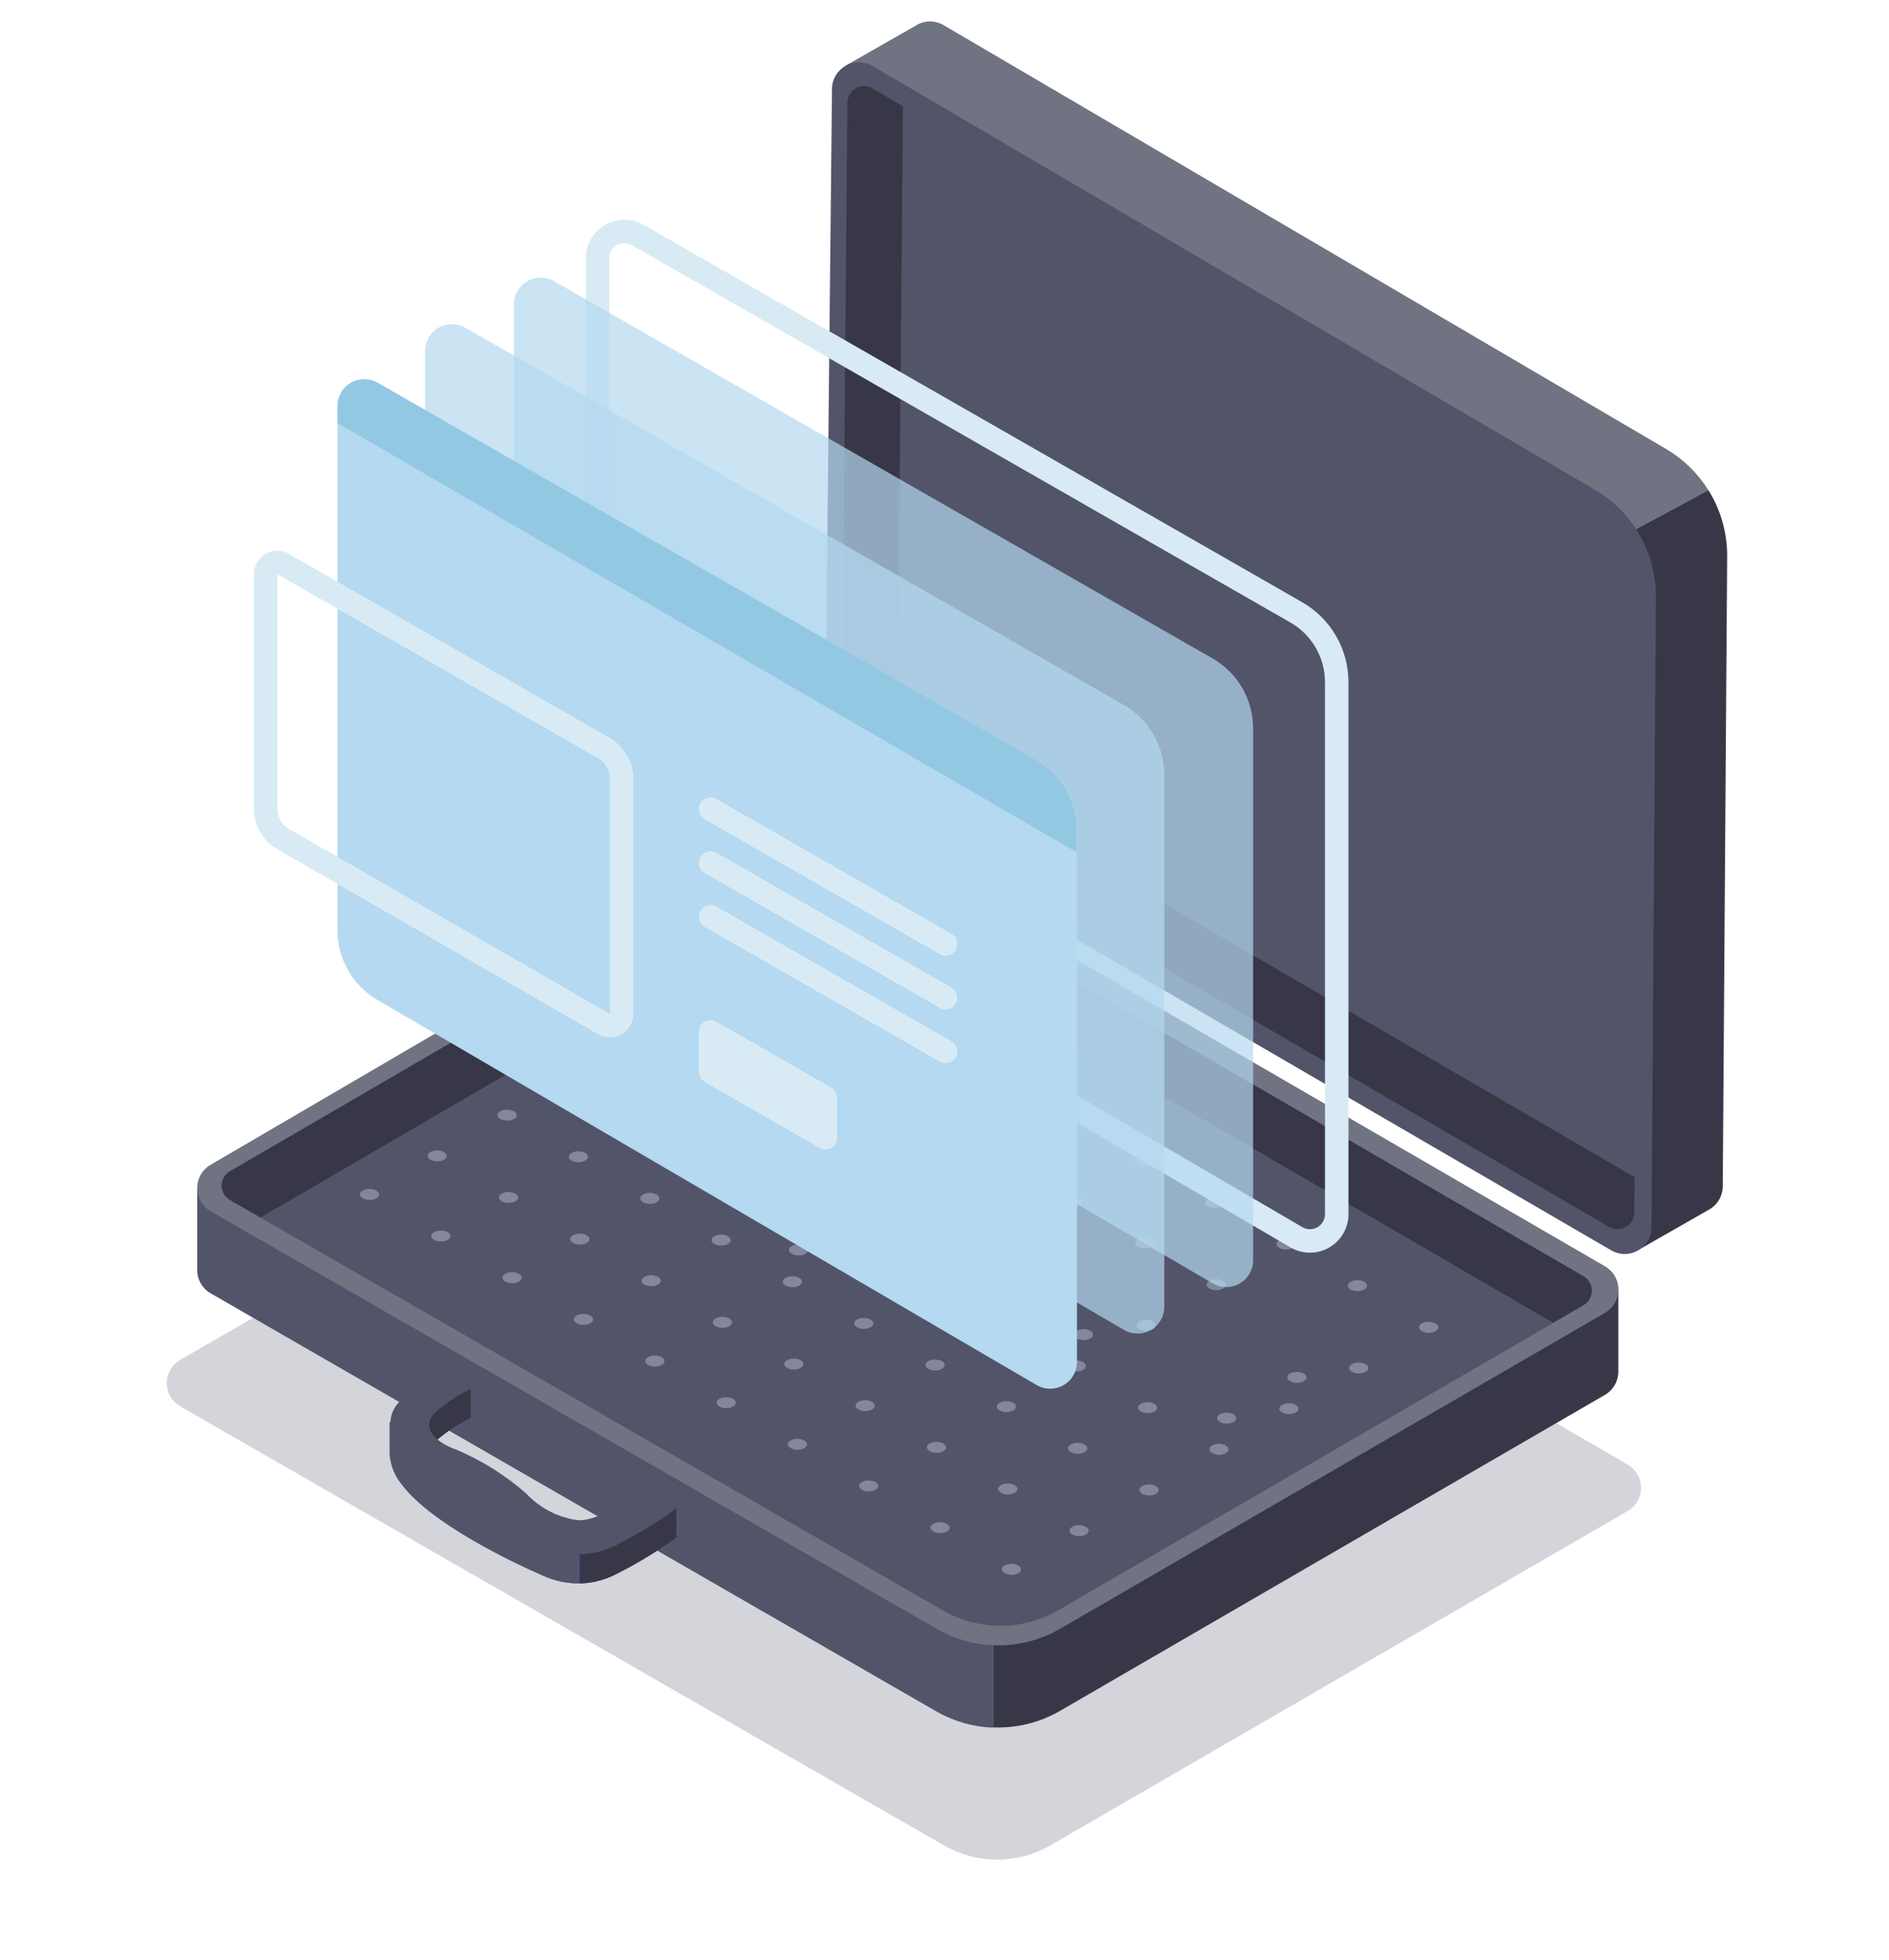 <svg width="161" height="167" viewBox="0 0 161 167" fill="none" xmlns="http://www.w3.org/2000/svg">
<g opacity="0.7" filter="url(#filter0_f_1530_13715)">
<path d="M65.03 87.235L15.361 115.857C15.012 116.057 14.723 116.346 14.522 116.694C14.32 117.042 14.214 117.436 14.214 117.838C14.214 118.24 14.32 118.635 14.522 118.983C14.723 119.331 15.012 119.62 15.361 119.82L80.435 157.214C81.821 158.011 83.392 158.43 84.991 158.43C86.589 158.43 88.16 158.011 89.546 157.214L138.721 128.739C139.068 128.538 139.357 128.25 139.558 127.902C139.758 127.555 139.864 127.161 139.864 126.759C139.864 126.358 139.758 125.964 139.558 125.617C139.357 125.269 139.068 124.981 138.721 124.78L74.172 87.267C72.785 86.46 71.21 86.032 69.605 86.026C68 86.02 66.422 86.437 65.03 87.235Z" fill="#C0C3CC"/>
</g>
<path d="M137.93 109.891V116.968C137.912 117.349 137.799 117.72 137.601 118.047C137.403 118.374 137.127 118.645 136.796 118.837L90.346 145.763C88.615 146.766 86.635 147.254 84.636 147.171V84.629L132.787 110.298L137.93 109.891Z" fill="#383747"/>
<path d="M84.632 84.629V147.194C82.943 147.129 81.295 146.659 79.827 145.822L17.944 110.183C17.577 109.971 17.277 109.66 17.077 109.286C16.876 108.912 16.784 108.49 16.81 108.067V101.21L25.208 100.872L21.189 104.337L64.467 79.061C66.073 78.126 67.898 77.634 69.756 77.634C71.615 77.634 73.44 78.126 75.046 79.061L84.632 84.629Z" fill="#525469"/>
<path d="M17.916 99.258L64.449 72.076C66.055 71.14 67.881 70.647 69.74 70.647C71.599 70.647 73.425 71.14 75.032 72.076L136.801 107.893C137.147 108.094 137.435 108.383 137.635 108.729C137.834 109.076 137.94 109.47 137.94 109.87C137.94 110.271 137.834 110.664 137.635 111.011C137.435 111.358 137.147 111.647 136.801 111.847L90.351 138.773C88.752 139.696 86.939 140.182 85.093 140.182C83.248 140.182 81.435 139.696 79.836 138.773L17.944 103.194C17.6 102.994 17.315 102.708 17.115 102.364C16.916 102.021 16.809 101.631 16.807 101.234C16.804 100.836 16.905 100.445 17.099 100.098C17.294 99.752 17.576 99.462 17.916 99.258Z" fill="#6F7382"/>
<path d="M134.973 111.194L132.362 112.711L74.47 79.107C72.864 78.173 71.028 77.712 69.171 77.777V72.291C71.028 72.226 72.864 72.687 74.47 73.621L134.973 108.739C135.187 108.864 135.365 109.043 135.488 109.259C135.612 109.474 135.677 109.718 135.677 109.966C135.677 110.215 135.612 110.459 135.488 110.674C135.365 110.889 135.187 111.069 134.973 111.194Z" fill="#383747"/>
<path d="M69.171 72.287V77.772C67.547 77.831 65.963 78.289 64.559 79.107L22.213 103.747L19.599 102.243C19.383 102.119 19.204 101.94 19.08 101.724C18.955 101.509 18.89 101.265 18.89 101.016C18.89 100.767 18.955 100.523 19.08 100.307C19.204 100.092 19.383 99.913 19.599 99.788L64.572 73.626C65.972 72.809 67.552 72.349 69.171 72.287Z" fill="#383747"/>
<path d="M74.469 79.107C72.965 78.23 71.255 77.768 69.514 77.768C67.773 77.768 66.063 78.23 64.559 79.107L22.213 103.747L69.171 130.755L80.353 137.201C81.855 138.064 83.558 138.517 85.291 138.513C87.023 138.509 88.725 138.048 90.222 137.178L132.362 112.721L74.469 79.107Z" fill="#525469"/>
<path d="M40.129 120.807C38.998 121.34 37.953 122.04 37.029 122.883C35.887 124.044 37.029 125.324 38.858 125.968C41.046 126.889 43.071 128.156 44.856 129.721C45.997 130.944 47.521 131.74 49.176 131.98C51.004 132.218 55.119 129.383 55.119 129.383L57.688 130.96C56.001 132.19 54.211 133.273 52.339 134.197C51.415 134.646 50.404 134.886 49.376 134.9C48.349 134.913 47.332 134.7 46.396 134.275C43.704 133.118 36.833 129.804 34.36 126.553C33.02 124.793 33.139 123.472 33.523 122.631C33.788 122.087 34.212 121.636 34.739 121.338L37.939 119.468L40.129 120.807Z" fill="#4331E6"/>
<path d="M53.391 128.785L49.413 131.591V134.915C50.414 134.883 51.397 134.647 52.303 134.22C54.174 133.297 55.962 132.214 57.647 130.983V128.51L53.391 128.785Z" fill="#383747"/>
<path d="M49.157 131.975C47.503 131.738 45.979 130.943 44.837 129.722C43.053 128.154 41.026 126.886 38.835 125.969C37.034 125.319 35.887 124.044 37.007 122.878C37.933 122.038 38.979 121.34 40.111 120.807L37.889 119.463L34.689 121.338C34.649 121.363 34.611 121.39 34.575 121.42L33.203 121.146V123.861C33.267 124.853 33.65 125.798 34.296 126.554C36.769 129.799 43.64 133.118 46.332 134.27C47.288 134.698 48.326 134.91 49.372 134.892V131.989C49.3 131.988 49.229 131.983 49.157 131.975Z" fill="#525469"/>
<path d="M40.129 118.334V120.808C39.106 121.292 38.151 121.906 37.286 122.636C37.194 122.714 37.112 122.796 37.03 122.878C36.317 123.61 36.499 124.387 37.185 125.018L36.975 125.315L34.982 121.498L35.274 121.013L36.92 118.271L40.129 118.334Z" fill="#383747"/>
<path d="M40.129 118.335C38.998 118.867 37.953 119.567 37.029 120.41C35.887 121.571 37.029 122.851 38.858 123.496C41.046 124.416 43.071 125.684 44.856 127.249C45.995 128.473 47.52 129.27 49.176 129.507C51.004 129.745 55.119 126.915 55.119 126.915L57.688 128.488C56 129.717 54.21 130.802 52.339 131.729C51.415 132.176 50.403 132.415 49.376 132.427C48.349 132.44 47.332 132.227 46.396 131.802C43.704 130.645 36.833 127.331 34.36 124.081C33.02 122.321 33.139 121 33.523 120.159C33.788 119.614 34.212 119.163 34.739 118.865L37.939 116.995L40.129 118.335Z" fill="#525469"/>
<path d="M147.206 47.418L146.831 101.086C146.827 101.469 146.728 101.844 146.542 102.178C146.356 102.511 146.089 102.793 145.766 102.997L139.613 106.508L137.395 101.845L91.256 72.744L89.725 71.857L145.601 41.749C146.665 43.447 147.222 45.414 147.206 47.418Z" fill="#383747"/>
<path d="M145.601 41.758L89.715 71.866L81.642 67.176C80.036 66.241 78.706 64.897 77.789 63.282C76.871 61.666 76.397 59.836 76.417 57.978L76.933 7.861L75.914 13.068L72.047 5.608L78.017 2.202C78.372 1.97 78.784 1.841 79.208 1.829C79.632 1.818 80.05 1.925 80.417 2.138L142.003 38.252C143.467 39.114 144.701 40.317 145.601 41.758Z" fill="#6F7382"/>
<path d="M70.913 7.55L70.355 61.438C70.336 63.296 70.809 65.126 71.727 66.742C72.645 68.358 73.974 69.701 75.58 70.636L137.322 106.526C137.669 106.728 138.062 106.836 138.463 106.838C138.864 106.84 139.258 106.736 139.607 106.537C139.955 106.339 140.245 106.052 140.447 105.706C140.65 105.359 140.758 104.966 140.76 104.565L141.135 50.878C141.148 49.032 140.675 47.216 139.763 45.611C138.852 44.006 137.534 42.669 135.942 41.735L74.355 5.621C74.011 5.419 73.62 5.311 73.221 5.307C72.822 5.303 72.429 5.403 72.081 5.598C71.733 5.793 71.442 6.076 71.237 6.419C71.032 6.761 70.92 7.151 70.913 7.55Z" fill="#525469"/>
<path d="M139.288 103.313L139.315 100.291L81.441 66.65C79.834 65.717 78.524 64.35 77.66 62.705L72.897 65.429C73.759 67.074 75.07 68.44 76.677 69.37L137.157 104.533C137.373 104.657 137.617 104.722 137.865 104.722C138.113 104.723 138.357 104.658 138.573 104.534C138.788 104.411 138.968 104.233 139.093 104.019C139.219 103.804 139.286 103.561 139.288 103.313Z" fill="#383747"/>
<path d="M72.897 65.429L77.66 62.709C76.908 61.269 76.522 59.666 76.536 58.042L76.961 9.054L74.36 7.528C74.146 7.402 73.902 7.334 73.654 7.332C73.405 7.33 73.161 7.393 72.945 7.516C72.728 7.638 72.548 7.815 72.422 8.029C72.296 8.243 72.228 8.486 72.225 8.734L71.768 60.762C71.754 62.387 72.141 63.99 72.897 65.429Z" fill="#383747"/>
<g opacity="0.5">
<path d="M32.31 101.772C32.312 101.514 31.946 101.303 31.494 101.3C31.043 101.297 30.675 101.504 30.673 101.762C30.672 102.019 31.037 102.23 31.489 102.233C31.941 102.236 32.308 102.029 32.31 101.772Z" fill="#B5B8D2"/>
<path d="M38.082 98.483C38.084 98.226 37.719 98.015 37.267 98.012C36.815 98.009 36.447 98.216 36.446 98.473C36.444 98.731 36.809 98.942 37.261 98.945C37.713 98.947 38.081 98.741 38.082 98.483Z" fill="#B5B8D2"/>
<path d="M44.043 95.015C44.045 94.758 43.68 94.547 43.228 94.544C42.776 94.541 42.408 94.748 42.407 95.005C42.405 95.263 42.77 95.474 43.222 95.476C43.674 95.479 44.042 95.273 44.043 95.015Z" fill="#B5B8D2"/>
<path d="M50 91.547C50.002 91.29 49.636 91.079 49.185 91.076C48.733 91.073 48.365 91.28 48.363 91.537C48.362 91.795 48.727 92.006 49.179 92.008C49.631 92.011 49.998 91.805 50 91.547Z" fill="#B5B8D2"/>
<path d="M55.961 88.088C55.962 87.831 55.597 87.62 55.145 87.617C54.694 87.614 54.326 87.821 54.324 88.078C54.323 88.336 54.688 88.547 55.14 88.55C55.592 88.552 55.959 88.346 55.961 88.088Z" fill="#B5B8D2"/>
<path d="M61.917 84.621C61.919 84.363 61.554 84.152 61.102 84.149C60.65 84.147 60.282 84.353 60.281 84.611C60.279 84.868 60.644 85.079 61.096 85.082C61.548 85.085 61.916 84.878 61.917 84.621Z" fill="#B5B8D2"/>
<path d="M67.874 81.157C67.876 80.9 67.51 80.689 67.058 80.686C66.607 80.683 66.239 80.89 66.237 81.147C66.236 81.405 66.601 81.616 67.053 81.618C67.505 81.621 67.872 81.415 67.874 81.157Z" fill="#B5B8D2"/>
<path d="M38.391 105.318C38.392 105.061 38.027 104.85 37.575 104.847C37.123 104.844 36.755 105.051 36.754 105.308C36.752 105.566 37.117 105.777 37.569 105.779C38.021 105.782 38.389 105.576 38.391 105.318Z" fill="#B5B8D2"/>
<path d="M44.163 102.029C44.164 101.772 43.799 101.561 43.347 101.558C42.896 101.555 42.528 101.762 42.526 102.019C42.525 102.277 42.89 102.488 43.342 102.491C43.794 102.493 44.161 102.287 44.163 102.029Z" fill="#B5B8D2"/>
<path d="M50.119 98.561C50.121 98.304 49.756 98.093 49.304 98.09C48.852 98.088 48.484 98.294 48.483 98.552C48.481 98.809 48.846 99.02 49.298 99.023C49.75 99.026 50.118 98.819 50.119 98.561Z" fill="#B5B8D2"/>
<path d="M56.081 95.103C56.082 94.845 55.717 94.634 55.265 94.632C54.813 94.629 54.446 94.835 54.444 95.093C54.442 95.35 54.807 95.561 55.259 95.564C55.711 95.567 56.079 95.36 56.081 95.103Z" fill="#B5B8D2"/>
<path d="M62.037 91.635C62.038 91.377 61.673 91.166 61.221 91.163C60.77 91.161 60.402 91.367 60.4 91.625C60.399 91.882 60.764 92.093 61.216 92.096C61.668 92.099 62.035 91.892 62.037 91.635Z" fill="#B5B8D2"/>
<path d="M67.993 88.167C67.995 87.909 67.63 87.698 67.178 87.696C66.726 87.693 66.358 87.9 66.357 88.157C66.355 88.415 66.72 88.626 67.172 88.628C67.624 88.631 67.992 88.424 67.993 88.167Z" fill="#B5B8D2"/>
<path d="M73.954 84.708C73.956 84.451 73.591 84.24 73.139 84.237C72.687 84.234 72.32 84.441 72.318 84.698C72.316 84.956 72.681 85.167 73.133 85.169C73.585 85.172 73.953 84.966 73.954 84.708Z" fill="#B5B8D2"/>
<path d="M44.466 108.864C44.468 108.607 44.103 108.396 43.651 108.393C43.199 108.39 42.831 108.597 42.83 108.854C42.828 109.112 43.193 109.323 43.645 109.326C44.097 109.328 44.465 109.122 44.466 108.864Z" fill="#B5B8D2"/>
<path d="M50.239 105.576C50.24 105.318 49.875 105.107 49.423 105.105C48.971 105.102 48.604 105.308 48.602 105.566C48.601 105.823 48.966 106.034 49.418 106.037C49.87 106.04 50.237 105.833 50.239 105.576Z" fill="#B5B8D2"/>
<path d="M56.2 102.108C56.202 101.85 55.836 101.639 55.384 101.637C54.932 101.634 54.565 101.84 54.563 102.098C54.562 102.355 54.927 102.566 55.379 102.569C55.831 102.572 56.198 102.365 56.2 102.108Z" fill="#B5B8D2"/>
<path d="M62.156 98.649C62.158 98.391 61.793 98.18 61.341 98.178C60.889 98.175 60.521 98.381 60.52 98.639C60.518 98.897 60.883 99.108 61.335 99.11C61.787 99.113 62.155 98.906 62.156 98.649Z" fill="#B5B8D2"/>
<path d="M68.113 95.181C68.114 94.924 67.749 94.713 67.297 94.71C66.846 94.707 66.478 94.914 66.476 95.171C66.475 95.429 66.84 95.64 67.292 95.642C67.744 95.645 68.111 95.439 68.113 95.181Z" fill="#B5B8D2"/>
<path d="M74.074 91.722C74.075 91.465 73.71 91.254 73.258 91.251C72.806 91.248 72.439 91.455 72.437 91.712C72.436 91.97 72.801 92.181 73.253 92.184C73.705 92.186 74.072 91.98 74.074 91.722Z" fill="#B5B8D2"/>
<path d="M80.035 88.254C80.036 87.997 79.671 87.786 79.219 87.783C78.768 87.78 78.4 87.987 78.398 88.244C78.397 88.502 78.762 88.713 79.214 88.716C79.666 88.719 80.033 88.512 80.035 88.254Z" fill="#B5B8D2"/>
<path d="M50.547 112.415C50.548 112.158 50.183 111.947 49.731 111.944C49.279 111.941 48.912 112.148 48.91 112.405C48.909 112.663 49.274 112.874 49.726 112.877C50.178 112.879 50.545 112.673 50.547 112.415Z" fill="#B5B8D2"/>
<path d="M56.319 109.122C56.321 108.865 55.956 108.654 55.504 108.651C55.052 108.648 54.684 108.855 54.683 109.112C54.681 109.37 55.046 109.581 55.498 109.583C55.95 109.586 56.318 109.38 56.319 109.122Z" fill="#B5B8D2"/>
<path d="M62.276 105.659C62.277 105.401 61.912 105.19 61.46 105.187C61.008 105.185 60.641 105.391 60.639 105.649C60.638 105.906 61.003 106.117 61.455 106.12C61.907 106.123 62.274 105.916 62.276 105.659Z" fill="#B5B8D2"/>
<path d="M68.875 106.505C68.878 106.248 68.514 106.035 68.062 106.031C67.61 106.026 67.241 106.232 67.239 106.489C67.236 106.747 67.6 106.959 68.052 106.964C68.504 106.968 68.873 106.763 68.875 106.505Z" fill="#B5B8D2"/>
<path d="M74.198 98.728C74.2 98.47 73.834 98.259 73.382 98.256C72.931 98.254 72.563 98.46 72.561 98.718C72.56 98.975 72.925 99.186 73.377 99.189C73.829 99.192 74.196 98.985 74.198 98.728Z" fill="#B5B8D2"/>
<path d="M80.154 95.269C80.156 95.011 79.791 94.8 79.339 94.797C78.887 94.795 78.519 95.001 78.518 95.259C78.516 95.516 78.881 95.727 79.333 95.73C79.785 95.733 80.153 95.526 80.154 95.269Z" fill="#B5B8D2"/>
<path d="M86.115 91.801C86.117 91.543 85.752 91.332 85.3 91.329C84.848 91.327 84.481 91.533 84.479 91.791C84.477 92.048 84.842 92.259 85.294 92.262C85.746 92.265 86.114 92.058 86.115 91.801Z" fill="#B5B8D2"/>
<path d="M56.627 115.966C56.629 115.709 56.264 115.498 55.812 115.495C55.36 115.492 54.992 115.699 54.991 115.956C54.989 116.214 55.354 116.425 55.806 116.428C56.258 116.43 56.626 116.224 56.627 115.966Z" fill="#B5B8D2"/>
<path d="M62.395 112.668C62.397 112.411 62.032 112.2 61.58 112.197C61.128 112.194 60.76 112.401 60.759 112.658C60.757 112.916 61.122 113.127 61.574 113.13C62.026 113.133 62.394 112.926 62.395 112.668Z" fill="#B5B8D2"/>
<path d="M68.356 109.21C68.358 108.952 67.993 108.741 67.541 108.738C67.089 108.736 66.721 108.942 66.72 109.2C66.718 109.457 67.083 109.668 67.535 109.671C67.987 109.674 68.355 109.467 68.356 109.21Z" fill="#B5B8D2"/>
<path d="M74.317 105.742C74.319 105.484 73.954 105.273 73.502 105.27C73.05 105.268 72.682 105.474 72.681 105.732C72.679 105.989 73.044 106.2 73.496 106.203C73.948 106.206 74.316 105.999 74.317 105.742Z" fill="#B5B8D2"/>
<path d="M80.274 102.279C80.275 102.021 79.91 101.81 79.458 101.807C79.007 101.805 78.639 102.011 78.637 102.269C78.636 102.526 79.001 102.737 79.453 102.74C79.905 102.743 80.272 102.536 80.274 102.279Z" fill="#B5B8D2"/>
<path d="M86.943 103.112C86.946 102.854 86.582 102.642 86.13 102.637C85.678 102.633 85.309 102.838 85.307 103.095C85.304 103.353 85.668 103.565 86.12 103.57C86.572 103.574 86.941 103.369 86.943 103.112Z" fill="#B5B8D2"/>
<path d="M92.191 95.347C92.193 95.09 91.828 94.879 91.376 94.876C90.924 94.873 90.556 95.08 90.555 95.337C90.553 95.595 90.918 95.806 91.37 95.808C91.822 95.811 92.19 95.605 92.191 95.347Z" fill="#B5B8D2"/>
<path d="M62.708 119.512C62.709 119.255 62.344 119.044 61.892 119.041C61.441 119.038 61.073 119.245 61.071 119.502C61.07 119.76 61.435 119.971 61.887 119.974C62.339 119.977 62.706 119.77 62.708 119.512Z" fill="#B5B8D2"/>
<path d="M68.476 116.219C68.477 115.962 68.112 115.751 67.66 115.748C67.209 115.745 66.841 115.952 66.839 116.209C66.838 116.467 67.203 116.678 67.655 116.681C68.107 116.683 68.474 116.477 68.476 116.219Z" fill="#B5B8D2"/>
<path d="M74.437 112.756C74.438 112.499 74.073 112.288 73.621 112.285C73.169 112.282 72.802 112.489 72.8 112.746C72.799 113.004 73.164 113.215 73.616 113.217C74.068 113.22 74.435 113.014 74.437 112.756Z" fill="#B5B8D2"/>
<path d="M80.393 109.288C80.395 109.031 80.03 108.82 79.578 108.817C79.126 108.814 78.758 109.021 78.757 109.278C78.755 109.536 79.12 109.747 79.572 109.749C80.024 109.752 80.392 109.546 80.393 109.288Z" fill="#B5B8D2"/>
<path d="M86.354 105.829C86.356 105.572 85.991 105.361 85.539 105.358C85.087 105.355 84.719 105.562 84.718 105.819C84.716 106.077 85.081 106.288 85.533 106.291C85.985 106.293 86.353 106.087 86.354 105.829Z" fill="#B5B8D2"/>
<path d="M92.311 102.362C92.312 102.104 91.947 101.893 91.495 101.89C91.043 101.888 90.676 102.094 90.674 102.352C90.673 102.609 91.038 102.82 91.49 102.823C91.942 102.826 92.309 102.619 92.311 102.362Z" fill="#B5B8D2"/>
<path d="M98.267 98.898C98.269 98.641 97.904 98.43 97.452 98.427C97 98.424 96.632 98.631 96.631 98.888C96.629 99.146 96.994 99.357 97.446 99.359C97.898 99.362 98.266 99.156 98.267 98.898Z" fill="#B5B8D2"/>
<path d="M68.784 123.059C68.785 122.801 68.42 122.59 67.968 122.588C67.516 122.585 67.149 122.791 67.147 123.049C67.146 123.306 67.511 123.517 67.963 123.52C68.415 123.523 68.782 123.316 68.784 123.059Z" fill="#B5B8D2"/>
<path d="M74.556 119.766C74.558 119.508 74.193 119.297 73.741 119.295C73.289 119.292 72.921 119.498 72.92 119.756C72.918 120.013 73.283 120.224 73.735 120.227C74.187 120.23 74.555 120.023 74.556 119.766Z" fill="#B5B8D2"/>
<path d="M80.517 116.303C80.519 116.045 80.154 115.834 79.702 115.831C79.25 115.828 78.882 116.035 78.881 116.293C78.879 116.55 79.244 116.761 79.696 116.764C80.148 116.767 80.516 116.56 80.517 116.303Z" fill="#B5B8D2"/>
<path d="M86.474 112.839C86.475 112.582 86.11 112.371 85.658 112.368C85.206 112.365 84.839 112.572 84.837 112.829C84.836 113.087 85.201 113.298 85.653 113.3C86.105 113.303 86.472 113.097 86.474 112.839Z" fill="#B5B8D2"/>
<path d="M93.163 113.713C93.166 113.456 92.801 113.243 92.349 113.239C91.897 113.234 91.529 113.439 91.526 113.697C91.524 113.954 91.888 114.167 92.34 114.171C92.792 114.176 93.16 113.971 93.163 113.713Z" fill="#B5B8D2"/>
<path d="M98.391 105.908C98.393 105.65 98.028 105.439 97.576 105.437C97.124 105.434 96.756 105.64 96.755 105.898C96.753 106.156 97.118 106.366 97.57 106.369C98.022 106.372 98.39 106.166 98.391 105.908Z" fill="#B5B8D2"/>
<path d="M104.348 102.449C104.349 102.191 103.984 101.98 103.532 101.978C103.08 101.975 102.713 102.181 102.711 102.439C102.71 102.697 103.075 102.908 103.527 102.91C103.978 102.913 104.346 102.707 104.348 102.449Z" fill="#B5B8D2"/>
<path d="M74.86 126.605C74.861 126.348 74.496 126.137 74.044 126.134C73.592 126.131 73.225 126.338 73.223 126.595C73.222 126.853 73.587 127.064 74.039 127.067C74.49 127.069 74.858 126.863 74.86 126.605Z" fill="#B5B8D2"/>
<path d="M80.637 123.317C80.638 123.059 80.273 122.848 79.821 122.845C79.369 122.843 79.002 123.049 79 123.307C78.999 123.564 79.364 123.775 79.816 123.778C80.268 123.781 80.635 123.574 80.637 123.317Z" fill="#B5B8D2"/>
<path d="M86.593 119.849C86.595 119.591 86.23 119.38 85.778 119.378C85.326 119.375 84.958 119.581 84.957 119.839C84.955 120.096 85.32 120.307 85.772 120.31C86.224 120.313 86.592 120.106 86.593 119.849Z" fill="#B5B8D2"/>
<path d="M92.55 116.386C92.551 116.128 92.186 115.917 91.734 115.914C91.282 115.911 90.915 116.118 90.913 116.376C90.912 116.633 91.277 116.844 91.728 116.847C92.18 116.85 92.548 116.643 92.55 116.386Z" fill="#B5B8D2"/>
<path d="M98.511 112.922C98.512 112.665 98.147 112.454 97.695 112.451C97.243 112.448 96.876 112.655 96.874 112.912C96.873 113.17 97.238 113.381 97.69 113.383C98.142 113.386 98.509 113.18 98.511 112.922Z" fill="#B5B8D2"/>
<path d="M104.467 109.459C104.469 109.201 104.104 108.99 103.652 108.987C103.2 108.985 102.832 109.191 102.831 109.449C102.829 109.706 103.194 109.917 103.646 109.92C104.098 109.923 104.466 109.716 104.467 109.459Z" fill="#B5B8D2"/>
<path d="M110.428 105.995C110.43 105.738 110.065 105.527 109.613 105.524C109.161 105.521 108.793 105.728 108.792 105.985C108.79 106.243 109.155 106.454 109.607 106.457C110.059 106.459 110.427 106.253 110.428 105.995Z" fill="#B5B8D2"/>
<path d="M80.94 130.156C80.942 129.899 80.577 129.688 80.125 129.685C79.673 129.682 79.305 129.889 79.304 130.146C79.302 130.404 79.667 130.615 80.119 130.618C80.571 130.62 80.939 130.414 80.94 130.156Z" fill="#B5B8D2"/>
<path d="M86.713 126.863C86.714 126.606 86.349 126.395 85.897 126.392C85.445 126.389 85.078 126.596 85.076 126.853C85.075 127.111 85.44 127.322 85.892 127.324C86.344 127.327 86.711 127.121 86.713 126.863Z" fill="#B5B8D2"/>
<path d="M92.669 123.4C92.671 123.142 92.306 122.931 91.854 122.928C91.402 122.926 91.034 123.132 91.033 123.39C91.031 123.647 91.396 123.858 91.848 123.861C92.3 123.864 92.668 123.657 92.669 123.4Z" fill="#B5B8D2"/>
<path d="M98.63 119.937C98.632 119.679 98.267 119.468 97.815 119.465C97.363 119.463 96.995 119.669 96.994 119.927C96.992 120.184 97.357 120.395 97.809 120.398C98.261 120.401 98.629 120.194 98.63 119.937Z" fill="#B5B8D2"/>
<path d="M105.371 120.833C105.374 120.576 105.01 120.363 104.558 120.359C104.106 120.354 103.737 120.559 103.735 120.817C103.732 121.074 104.097 121.287 104.548 121.291C105 121.296 105.369 121.091 105.371 120.833Z" fill="#B5B8D2"/>
<path d="M111.351 117.356C111.354 117.099 110.989 116.886 110.537 116.882C110.085 116.877 109.717 117.082 109.714 117.34C109.712 117.597 110.076 117.81 110.528 117.814C110.98 117.819 111.348 117.614 111.351 117.356Z" fill="#B5B8D2"/>
<path d="M116.509 109.542C116.51 109.284 116.145 109.073 115.693 109.07C115.241 109.068 114.874 109.274 114.872 109.532C114.871 109.789 115.236 110 115.688 110.003C116.14 110.006 116.507 109.799 116.509 109.542Z" fill="#B5B8D2"/>
<path d="M87.021 133.707C87.022 133.45 86.657 133.239 86.205 133.236C85.753 133.233 85.386 133.44 85.384 133.697C85.383 133.955 85.748 134.166 86.2 134.169C86.651 134.171 87.019 133.965 87.021 133.707Z" fill="#B5B8D2"/>
<path d="M92.793 130.414C92.795 130.157 92.43 129.946 91.978 129.943C91.526 129.94 91.158 130.147 91.157 130.404C91.155 130.662 91.52 130.873 91.972 130.875C92.424 130.878 92.792 130.672 92.793 130.414Z" fill="#B5B8D2"/>
<path d="M98.75 126.946C98.751 126.689 98.386 126.478 97.934 126.475C97.482 126.472 97.115 126.679 97.113 126.936C97.112 127.194 97.477 127.405 97.928 127.407C98.38 127.41 98.748 127.204 98.75 126.946Z" fill="#B5B8D2"/>
<path d="M104.711 123.483C104.712 123.225 104.347 123.014 103.895 123.011C103.443 123.009 103.076 123.215 103.074 123.473C103.073 123.73 103.438 123.941 103.89 123.944C104.341 123.947 104.709 123.74 104.711 123.483Z" fill="#B5B8D2"/>
<path d="M110.672 120.02C110.673 119.762 110.308 119.551 109.856 119.548C109.404 119.546 109.037 119.752 109.035 120.01C109.034 120.267 109.399 120.478 109.851 120.481C110.303 120.484 110.67 120.277 110.672 120.02Z" fill="#B5B8D2"/>
<path d="M116.628 116.556C116.63 116.299 116.265 116.088 115.813 116.085C115.361 116.082 114.993 116.289 114.992 116.546C114.99 116.804 115.355 117.015 115.807 117.017C116.259 117.02 116.627 116.814 116.628 116.556Z" fill="#B5B8D2"/>
<path d="M122.585 113.088C122.586 112.831 122.221 112.62 121.769 112.617C121.317 112.614 120.95 112.821 120.948 113.078C120.947 113.336 121.312 113.547 121.764 113.549C122.215 113.552 122.583 113.346 122.585 113.088Z" fill="#B5B8D2"/>
</g>
<path d="M50.927 66.654V22C50.927 21.6 51.032 21.207 51.232 20.86C51.432 20.513 51.719 20.225 52.065 20.024C52.412 19.823 52.804 19.717 53.205 19.716C53.605 19.714 53.999 19.818 54.346 20.017L110.483 52.172C111.53 52.772 112.4 53.637 113.005 54.681C113.61 55.724 113.929 56.909 113.93 58.115V103.44C113.93 103.843 113.824 104.238 113.623 104.586C113.422 104.934 113.132 105.223 112.783 105.423C112.434 105.624 112.039 105.728 111.637 105.727C111.235 105.726 110.84 105.618 110.493 105.415L54.323 72.588C53.288 71.982 52.429 71.116 51.833 70.075C51.237 69.033 50.924 67.854 50.927 66.654Z" stroke="#D8EBF5" stroke-width="2" stroke-linecap="round" stroke-linejoin="round"/>
<path opacity="0.7" d="M43.8 70.609V25.937C43.8 25.537 43.905 25.143 44.105 24.797C44.305 24.45 44.592 24.162 44.939 23.961C45.285 23.76 45.678 23.653 46.078 23.652C46.478 23.651 46.872 23.754 47.219 23.953L103.357 56.104C104.403 56.704 105.273 57.569 105.878 58.612C106.483 59.656 106.802 60.84 106.803 62.047V107.377C106.803 107.779 106.696 108.173 106.494 108.521C106.293 108.868 106.003 109.156 105.654 109.356C105.306 109.556 104.911 109.66 104.509 109.659C104.107 109.657 103.713 109.55 103.366 109.347L47.201 76.529C46.167 75.925 45.308 75.061 44.711 74.022C44.115 72.984 43.8 71.807 43.8 70.609Z" fill="#B4D9F0"/>
<path opacity="0.7" d="M36.23 74.572V29.9C36.23 29.5 36.335 29.107 36.535 28.76C36.734 28.413 37.022 28.125 37.368 27.924C37.714 27.723 38.107 27.617 38.508 27.615C38.908 27.614 39.301 27.718 39.649 27.916L95.786 60.067C96.832 60.667 97.702 61.532 98.307 62.576C98.913 63.619 99.232 64.804 99.233 66.01V111.336C99.232 111.737 99.126 112.132 98.924 112.479C98.722 112.827 98.432 113.115 98.084 113.315C97.735 113.515 97.34 113.619 96.938 113.617C96.537 113.616 96.142 113.508 95.795 113.306L39.626 80.515C38.589 79.909 37.729 79.041 37.133 77.998C36.537 76.955 36.225 75.773 36.23 74.572Z" fill="#B4D9F0"/>
<path d="M28.764 79.267V34.595C28.764 34.194 28.869 33.8 29.069 33.452C29.269 33.105 29.557 32.816 29.904 32.615C30.251 32.414 30.645 32.308 31.046 32.307C31.447 32.306 31.841 32.411 32.188 32.611L88.344 64.762C89.39 65.362 90.26 66.227 90.865 67.27C91.47 68.314 91.79 69.498 91.791 70.704V116.03C91.791 116.433 91.684 116.829 91.482 117.178C91.28 117.527 90.989 117.816 90.639 118.016C90.289 118.216 89.892 118.32 89.489 118.317C89.086 118.315 88.691 118.205 88.344 118L32.161 85.187C31.127 84.582 30.27 83.718 29.674 82.679C29.078 81.641 28.764 80.464 28.764 79.267Z" fill="#B4D9F0"/>
<path d="M91.768 70.714V72.615L28.764 36.044V34.595C28.764 34.194 28.87 33.801 29.07 33.455C29.269 33.108 29.557 32.819 29.903 32.618C30.249 32.417 30.642 32.311 31.042 32.31C31.442 32.309 31.836 32.412 32.184 32.611L88.344 64.762C89.387 65.365 90.253 66.233 90.854 67.278C91.456 68.323 91.77 69.508 91.768 70.714Z" fill="#93C8E3"/>
<path d="M22.634 48.935V68.885C22.635 69.413 22.774 69.932 23.038 70.389C23.302 70.846 23.681 71.226 24.138 71.491L51.484 87.253C51.636 87.341 51.809 87.386 51.985 87.386C52.16 87.386 52.333 87.339 52.484 87.251C52.636 87.163 52.762 87.037 52.85 86.885C52.938 86.733 52.984 86.56 52.984 86.385V66.344C52.983 65.814 52.843 65.295 52.578 64.837C52.312 64.38 51.93 64 51.471 63.738L24.133 48.058C23.98 47.97 23.807 47.924 23.631 47.925C23.454 47.926 23.282 47.973 23.129 48.062C22.977 48.151 22.851 48.279 22.764 48.432C22.677 48.586 22.632 48.759 22.634 48.935Z" stroke="#D8EBF5" stroke-width="2" stroke-linecap="round" stroke-linejoin="round"/>
<path d="M60.563 68.94L80.595 80.424" stroke="#D8EBF5" stroke-width="2" stroke-linecap="round" stroke-linejoin="round"/>
<path d="M60.563 73.52L80.595 85.004" stroke="#D8EBF5" stroke-width="2" stroke-linecap="round" stroke-linejoin="round"/>
<path d="M60.563 78.106L80.595 89.585" stroke="#D8EBF5" stroke-width="2" stroke-linecap="round" stroke-linejoin="round"/>
<path d="M60.563 91.317L70.351 96.931V93.525L60.563 87.916V91.317Z" fill="#D8EBF5" stroke="#D8EBF5" stroke-width="2" stroke-linecap="round" stroke-linejoin="round"/>
<defs>
<filter id="filter0_f_1530_13715" x="6.214" y="78.026" width="141.649" height="88.404" filterUnits="userSpaceOnUse" color-interpolation-filters="sRGB">
<feFlood flood-opacity="0" result="BackgroundImageFix"/>
<feBlend mode="normal" in="SourceGraphic" in2="BackgroundImageFix" result="shape"/>
<feGaussianBlur stdDeviation="4" result="effect1_foregroundBlur_1530_13715"/>
</filter>
</defs>
</svg>
